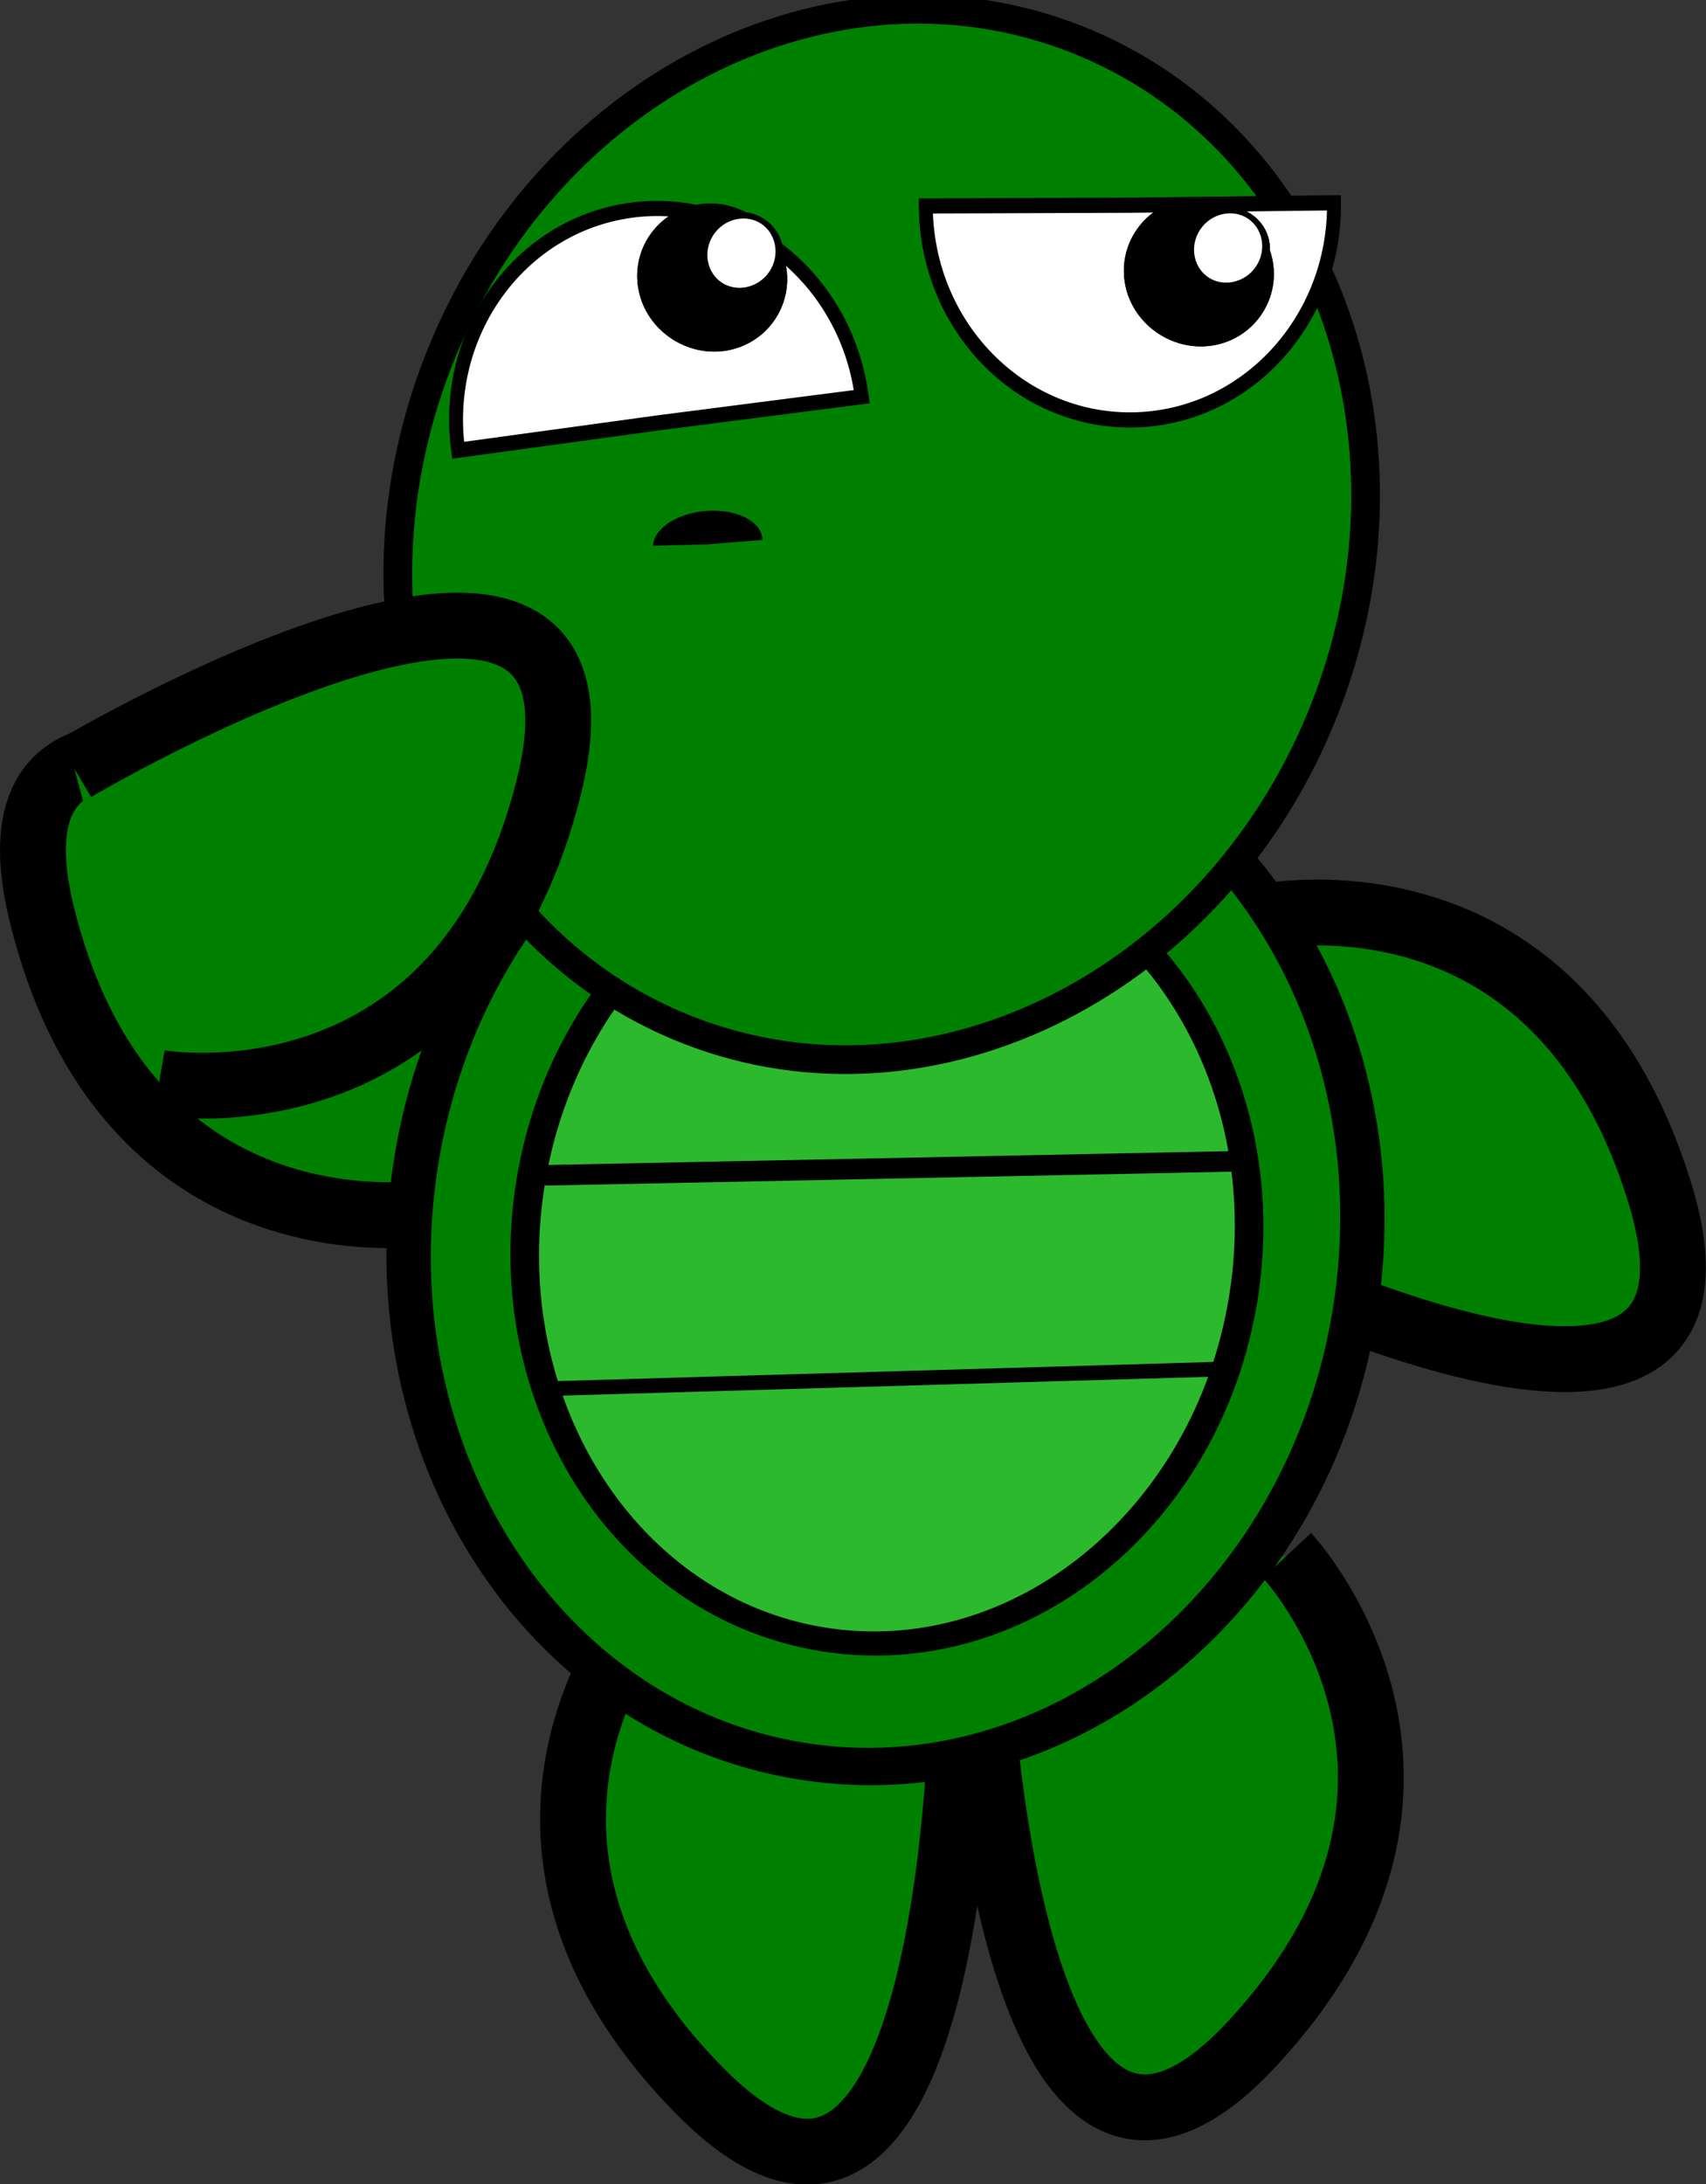 <?xml version="1.0" encoding="UTF-8" standalone="no"?>
<!-- Created with Inkscape (http://www.inkscape.org/) -->

<svg
   xmlns:dc="http://purl.org/dc/elements/1.1/"
   xmlns:cc="http://creativecommons.org/ns#"
   xmlns:rdf="http://www.w3.org/1999/02/22-rdf-syntax-ns#"
   xmlns:svg="http://www.w3.org/2000/svg"
   xmlns="http://www.w3.org/2000/svg"
   xmlns:sodipodi="http://sodipodi.sourceforge.net/DTD/sodipodi-0.dtd"
   xmlns:inkscape="http://www.inkscape.org/namespaces/inkscape"
   version="1.1"
   width="100%"
   height="100%"
   viewBox="0 0 121.802 155.922"
   id="svg2"
   inkscape:version="0.91 r13725"
   sodipodi:docname="turtle_thinking.svg">
  <rect x="0" y="0" width="121.802" height="155.922" fill="#333333" stroke="none"/>
  <title
     id="title3374">turtle thinking</title>
  <sodipodi:namedview
     pagecolor="#ffffff"
     bordercolor="#666666"
     borderopacity="1"
     objecttolerance="10"
     gridtolerance="10"
     guidetolerance="10"
     inkscape:pageopacity="0"
     inkscape:pageshadow="2"
     inkscape:window-width="934"
     inkscape:window-height="990"
     id="namedview27"
     showgrid="false"
     fit-margin-top="4"
     fit-margin-left="4"
     fit-margin-right="4"
     fit-margin-bottom="4"
     inkscape:zoom="1.5135791"
     inkscape:cx="48.771377"
     inkscape:cy="120.17468"
     inkscape:window-x="0"
     inkscape:window-y="0"
     inkscape:window-maximized="0"
     inkscape:current-layer="svg2" />
  <defs
     id="defs50" />
  <g
     transform="translate(-441.347,-111.799)"
     id="g4">
    <path
       d="m 526.092,200.061 c 0,0 41.305,21.607 33.78,-3.035 -7.525,-24.642 -28.945,-19.678 -28.945,-19.678"
       id="path6"
       style="fill:#008000;stroke:#000000;stroke-width:4.7" />
    <path
       d="m 478.244,175.914 c 0,0 -40.094,-23.779 -33.893,1.229 6.201,25.008 27.854,21.194 27.854,21.194"
       id="path8"
       style="fill:#008000;stroke:#000000;stroke-width:4.7" />
    <path
       d="m 511.153,230.023 c 0,0 1.981,46.573 19.542,27.719 17.561,-18.853 2.539,-34.908 2.539,-34.908"
       id="path10"
       style="fill:#008000;stroke:#000000;stroke-width:4.7" />
    <path
       d="m 510.044,232.818 c 0,0 -0.495,46.612 -18.649,28.328 -18.153,-18.284 -3.65,-34.809 -3.65,-34.809"
       id="path12"
       style="fill:#008000;stroke:#000000;stroke-width:4.7" />
    <path
       d="m 365.714,313.791 c 0,71.797 -43.492,130 -97.143,130 -53.651,0 -97.143,-58.203 -97.143,-130 0,-71.797 43.492,-130 97.143,-130 53.651,0 97.143,58.203 97.143,130 z"
       transform="matrix(0.345,0.055,-0.046,0.288,426.348,94.938)"
       id="path14"
       style="fill:#008000;stroke:#000000;stroke-width:9.098" />
    <path
       d="m 365.714,313.791 c 0,71.797 -43.492,130 -97.143,130 -53.651,0 -97.143,-58.203 -97.143,-130 0,-71.797 43.492,-130 97.143,-130 53.651,0 97.143,58.203 97.143,130 z"
       transform="matrix(0.262,0.042,-0.035,0.219,445.287,120.358)"
       id="path16"
       style="fill:#2db92d;stroke:#000000;stroke-width:7.726" />
    <path
       d="m -731.429,15.219 c 0,59.962 -43.492,108.571 -97.143,108.571 -53.651,0 -97.143,-48.609 -97.143,-108.571 0,-59.962 43.492,-108.571 97.143,-108.571 53.651,0 97.143,48.609 97.143,108.571 z"
       transform="matrix(0.326,0.127,-0.127,0.326,776.345,250.219)"
       id="path18"
       style="fill:#008000;stroke:#000000;stroke-width:5.858" />
    <path
       d="m -731.429,15.219 c 0,59.962 -43.492,108.571 -97.143,108.571 -50.142,0 -92.045,-42.653 -96.72,-98.45 l 96.72,-10.122 z"
       transform="matrix(-0.039,0.001,0.002,-0.021,459.529,151.745)"
       id="path20"
       style="stroke:#000000;stroke-width:5.858" />
    <path
       d="m 530.067,194.69 -49.832,1.01"
       id="path22"
       style="fill:none;stroke:#000000;stroke-width:1.468" />
    <path
       d="m 480.869,210.92 47.402,-1.38"
       id="path24"
       style="fill:none;stroke:#000000;stroke-width:1.048" />
    <path
       d="m -1485.714,-16.209 c 0,45.761 -38.376,82.857 -85.714,82.857 -47.339,0 -85.714,-37.096 -85.714,-82.857 0,-0.215 9e-4,-0.43 0,-0.645 l 85.712,0.645 z"
       transform="matrix(-0.168,0.023,-0.025,-0.183,224.052,175.148)"
       id="path26"
       style="fill:#ffffff;stroke:#000000;stroke-width:5.858" />
    <path
       d="m -991.429,186.648 c 0,31.559 -16.629,57.143 -37.143,57.143 -20.513,0 -37.143,-25.584 -37.143,-57.143 0,-31.559 16.63,-57.143 37.143,-57.143 20.513,0 37.143,25.584 37.143,57.143 z"
       transform="matrix(0.11,0.07,-0.046,0.072,613.924,190.175)"
       id="path28"
       style="stroke:#000000;stroke-width:8.314" />
    <path
       d="m -991.429,186.648 c 0,31.559 -16.629,57.143 -37.143,57.143 -20.513,0 -37.143,-25.584 -37.143,-57.143 0,-31.559 16.63,-57.143 37.143,-57.143 20.513,0 37.143,25.584 37.143,57.143 z"
       transform="matrix(0.061,0.039,-0.026,0.04,561.88,162.519)"
       id="path30"
       style="fill:#ffffff;stroke:#000000;stroke-width:8.314" />
    <path
       d="m -991.429,186.648 c 0,31.559 -16.629,57.143 -37.143,57.143 -20.513,0 -37.143,-25.584 -37.143,-57.143 0,-31.559 16.63,-57.143 37.143,-57.143 20.513,0 37.143,25.584 37.143,57.143 z"
       transform="matrix(0.11,0.07,-0.046,0.072,613.924,190.175)"
       id="path32"
       style="stroke:#000000;stroke-width:8.314" />
    <path
       d="m -991.429,186.648 c 0,31.559 -16.629,57.143 -37.143,57.143 -20.513,0 -37.143,-25.584 -37.143,-57.143 0,-31.559 16.63,-57.143 37.143,-57.143 20.513,0 37.143,25.584 37.143,57.143 z"
       transform="matrix(0.061,0.039,-0.026,0.04,561.88,162.519)"
       id="path34"
       style="fill:#ffffff;stroke:#000000;stroke-width:8.314" />
    <path
       d="m -1485.714,-16.209 c 0,45.761 -38.376,82.857 -85.714,82.857 -47.339,0 -85.714,-37.096 -85.714,-82.857 0,-0.215 9e-4,-0.43 0,-0.645 l 85.712,0.645 z"
       transform="matrix(0.17,-0.002,0.002,0.185,789.193,126.303)"
       id="path36"
       style="fill:#ffffff;stroke:#000000;stroke-width:5.858" />
    <path
       d="m -991.429,186.648 c 0,31.559 -16.629,57.143 -37.143,57.143 -20.513,0 -37.143,-25.584 -37.143,-57.143 0,-31.559 16.63,-57.143 37.143,-57.143 20.513,0 37.143,25.584 37.143,57.143 z"
       transform="matrix(0.11,0.07,-0.046,0.072,648.67,189.805)"
       id="path38"
       style="stroke:#000000;stroke-width:8.314" />
    <path
       d="m -991.429,186.648 c 0,31.559 -16.629,57.143 -37.143,57.143 -20.513,0 -37.143,-25.584 -37.143,-57.143 0,-31.559 16.63,-57.143 37.143,-57.143 20.513,0 37.143,25.584 37.143,57.143 z"
       transform="matrix(0.061,0.039,-0.026,0.04,596.626,162.149)"
       id="path40"
       style="fill:#ffffff;stroke:#000000;stroke-width:8.314" />
    <path
       d="m -991.429,186.648 c 0,31.559 -16.629,57.143 -37.143,57.143 -20.513,0 -37.143,-25.584 -37.143,-57.143 0,-31.559 16.63,-57.143 37.143,-57.143 20.513,0 37.143,25.584 37.143,57.143 z"
       transform="matrix(0.11,0.07,-0.046,0.072,648.67,189.805)"
       id="path42"
       style="stroke:#000000;stroke-width:8.314" />
    <path
       d="m -991.429,186.648 c 0,31.559 -16.629,57.143 -37.143,57.143 -20.513,0 -37.143,-25.584 -37.143,-57.143 0,-31.559 16.63,-57.143 37.143,-57.143 20.513,0 37.143,25.584 37.143,57.143 z"
       transform="matrix(0.061,0.039,-0.026,0.04,596.626,162.149)"
       id="path44"
       style="fill:#ffffff;stroke:#000000;stroke-width:8.314" />
    <path
       d="m 446.656,166.673 c 0,0 40.094,-23.779 33.893,1.229 -6.201,25.008 -27.854,21.194 -27.854,21.194"
       id="path46"
       style="fill:#008000;stroke:#000000;stroke-width:4.7" />
  </g>
</svg>
